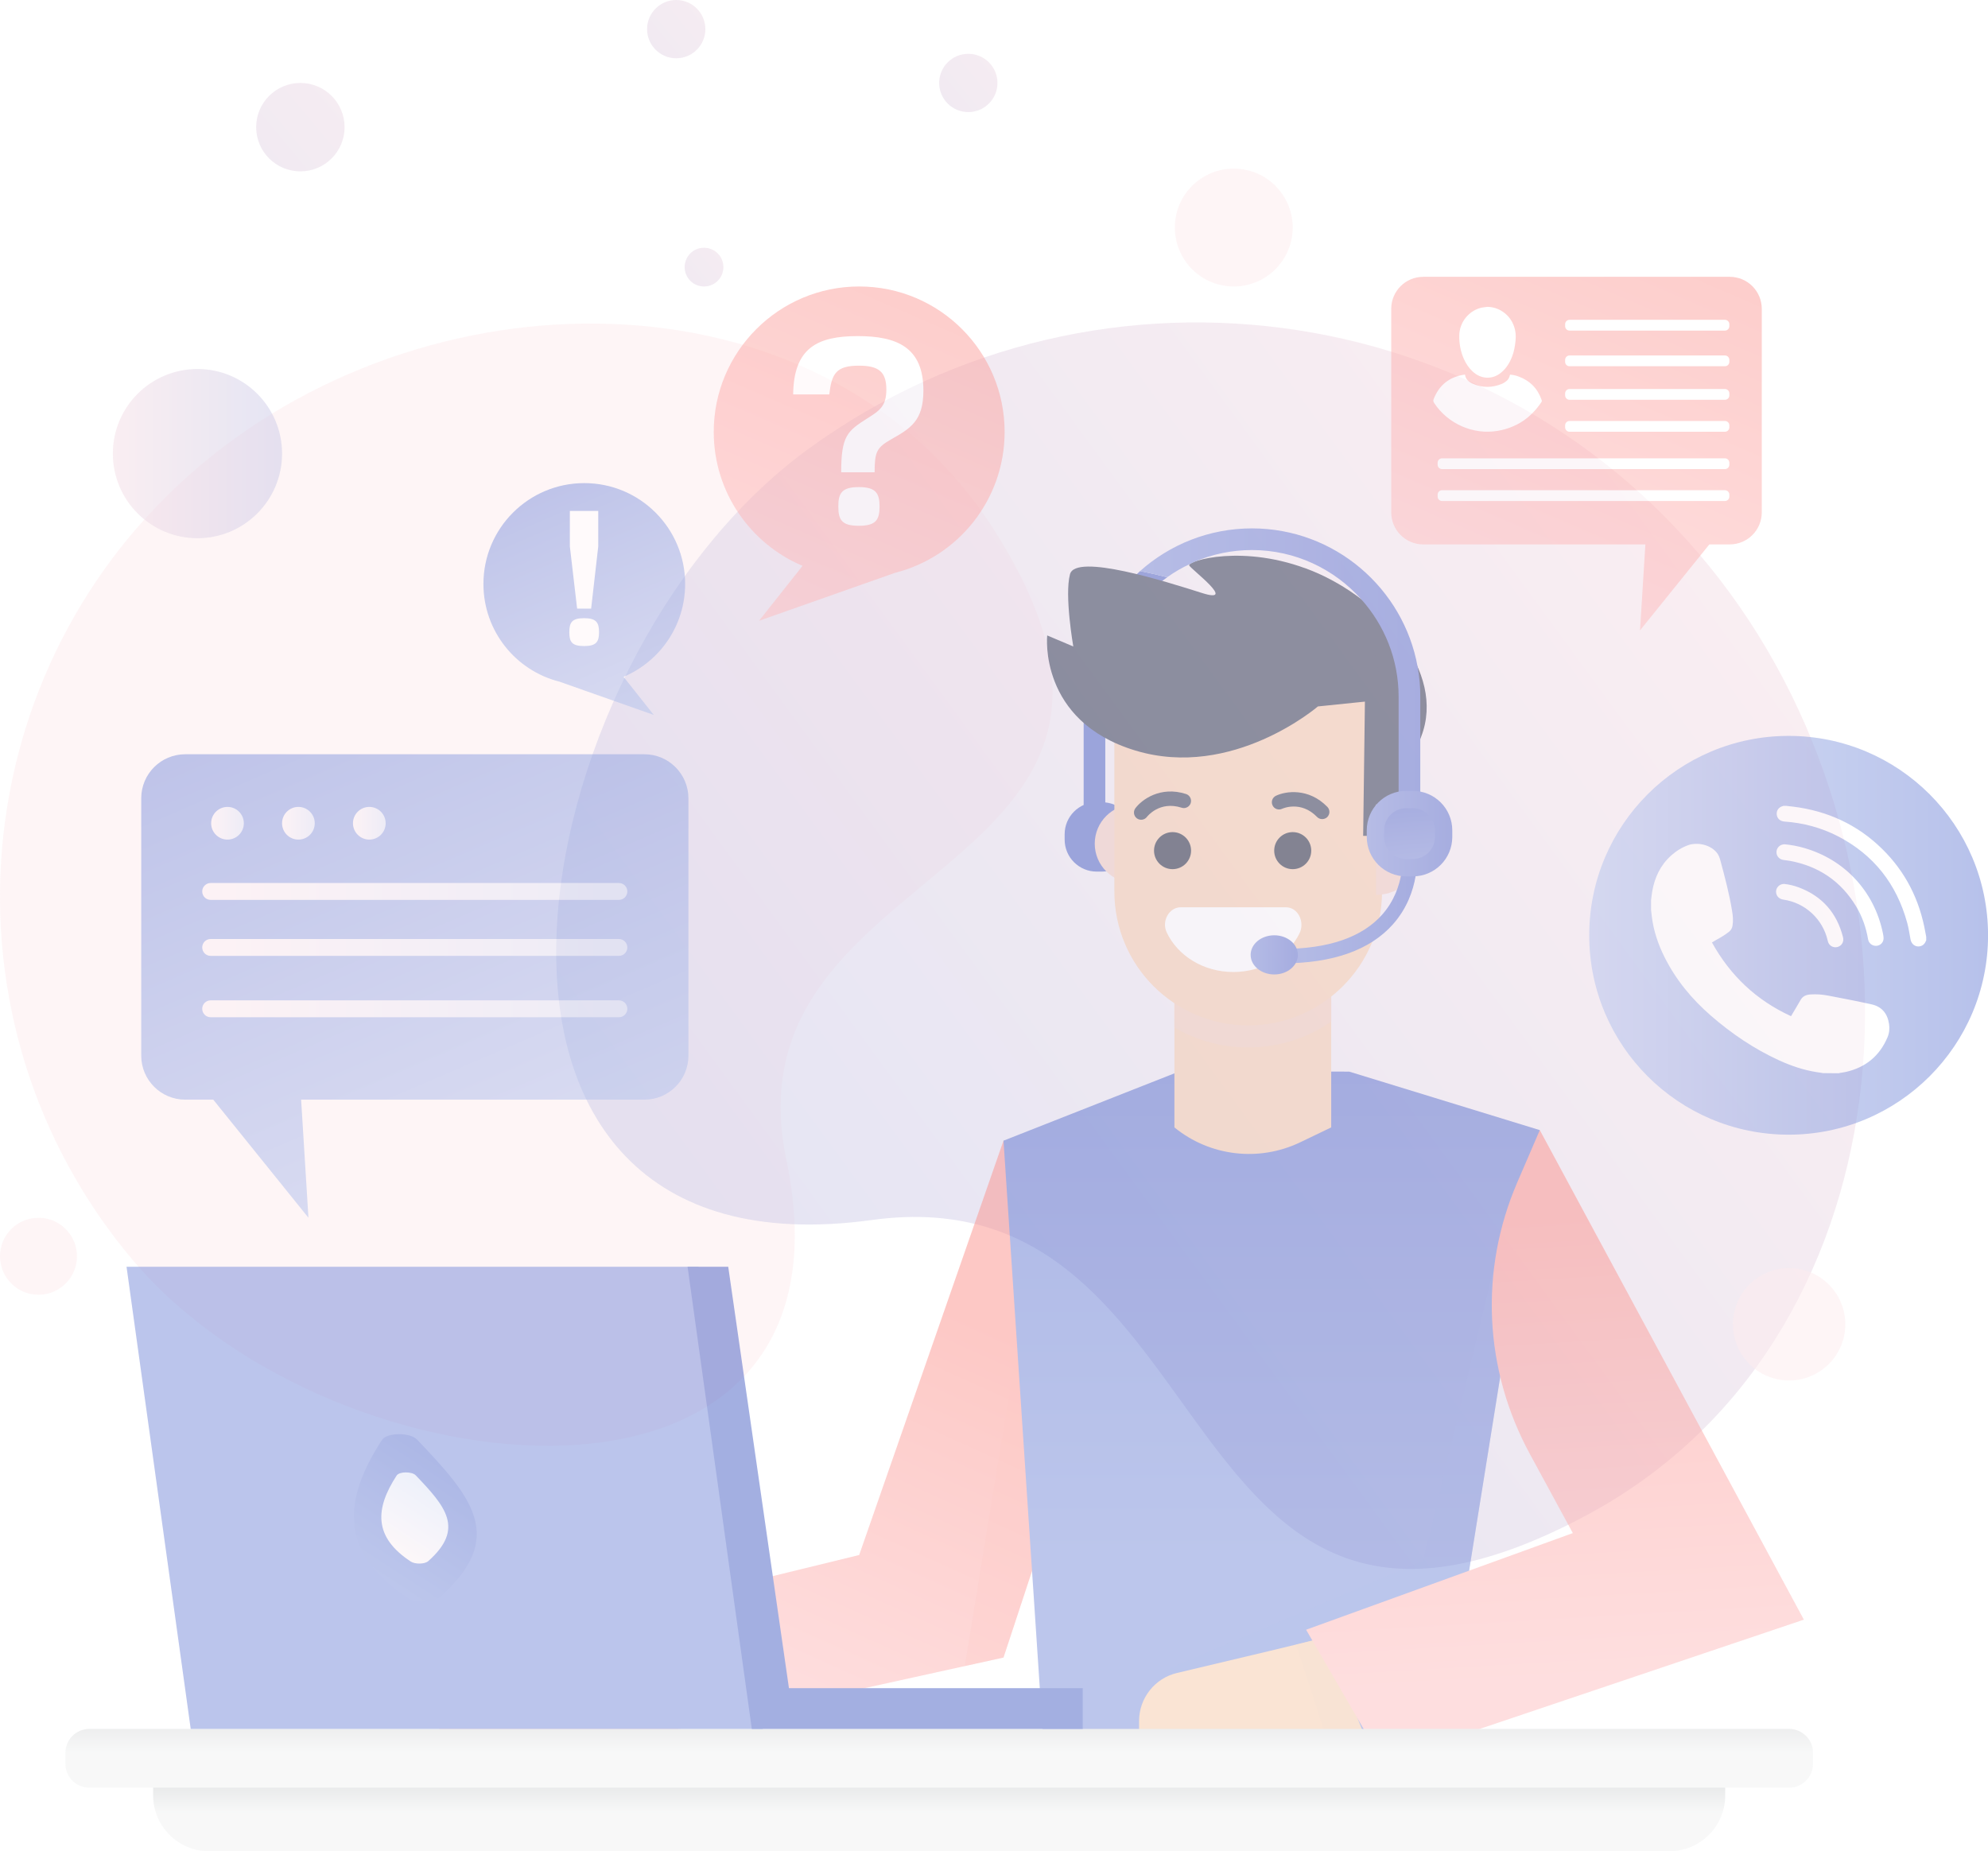 <?xml version="1.0" encoding="utf-8"?>
<!-- Generator: Adobe Illustrator 23.0.2, SVG Export Plug-In . SVG Version: 6.00 Build 0)  -->
<svg version="1.1" xmlns="http://www.w3.org/2000/svg" xmlns:xlink="http://www.w3.org/1999/xlink" x="0px" y="0px"
	 width="374.54px" height="348.82px" viewBox="0 0 374.54 348.82" style="enable-background:new 0 0 374.54 348.82;"
	 xml:space="preserve">
<style type="text/css">
	.st0{opacity:0.51;fill:#FCECED;}
	.st1{opacity:0.51;fill:url(#SVGID_1_);}
	.st2{opacity:0.51;}
	.st3{fill:url(#SVGID_2_);}
	.st4{fill:url(#SVGID_3_);}
	.st5{opacity:0.26;clip-path:url(#SVGID_5_);fill:#FC9691;}
	.st6{fill:url(#SVGID_6_);}
	.st7{fill:#4B63C5;}
	.st8{fill:#EFCBBF;}
	.st9{filter:url(#Adobe_OpacityMaskFilter);}
	.st10{opacity:0.58;clip-path:url(#SVGID_8_);mask:url(#SVGID_9_);fill:#EFCBBF;}
	.st11{fill:#F5CAAA;}
	.st12{opacity:0.64;clip-path:url(#SVGID_11_);}
	.st13{fill:#2C344F;}
	.st14{opacity:0.35;clip-path:url(#SVGID_13_);fill:#2C344F;}
	.st15{fill:none;}
	.st16{fill:#13A9D8;}
	.st17{fill:url(#SVGID_14_);}
	.st18{fill:#FFFFFF;}
	.st19{fill:url(#SVGID_15_);}
	.st20{fill:url(#SVGID_16_);}
	.st21{fill:#192035;}
	.st22{opacity:0.26;clip-path:url(#SVGID_18_);fill:#768CD8;}
	.st23{opacity:0.64;clip-path:url(#SVGID_20_);fill:#F1C8AA;}
	.st24{fill:url(#SVGID_21_);}
	.st25{fill:url(#SVGID_22_);}
	.st26{fill:url(#SVGID_23_);}
	.st27{fill:url(#SVGID_24_);}
	.st28{fill:#7A8DD9;}
	.st29{fill:url(#SVGID_25_);}
	.st30{fill:url(#SVGID_26_);}
	.st31{fill:url(#SVGID_27_);}
	.st32{fill:url(#SVGID_28_);}
	.st33{fill:url(#SVGID_29_);}
	.st34{fill:url(#SVGID_30_);}
	.st35{fill:url(#SVGID_31_);}
	.st36{fill:url(#SVGID_32_);}
	.st37{fill:url(#SVGID_33_);}
	.st38{fill:url(#SVGID_34_);}
	.st39{fill:url(#SVGID_35_);}
	.st40{fill:url(#SVGID_36_);}
	.st41{fill:url(#SVGID_37_);}
	.st42{opacity:0.51;fill:url(#SVGID_38_);}
	.st43{opacity:0.51;fill:url(#SVGID_39_);}
	.st44{opacity:0.51;fill:url(#SVGID_40_);}
	.st45{opacity:0.51;fill:url(#SVGID_41_);}
	.st46{opacity:0.51;fill:url(#SVGID_42_);}
</style>
<g id="BACKGROUND">
</g>
<g id="OBJECTS">
	<path class="st0" d="M148.16,218.54c15.33,73.4-85.28,63.82-123.13,18.91C-12.82,192.55-7.1,125.47,37.81,87.62
		c44.91-37.85,118.62-36.96,149.84,12.78C228.92,166.16,136.15,161.05,148.16,218.54z"/>
	
		<linearGradient id="SVGID_1_" gradientUnits="userSpaceOnUse" x1="62.108" y1="92.254" x2="293.066" y2="92.254" gradientTransform="matrix(-0.807 0.59 -0.59 -0.807 430.774 149.996)">
		<stop  offset="0" style="stop-color:#F4DDE5"/>
		<stop  offset="1" style="stop-color:#CBCBE7"/>
	</linearGradient>
	<path class="st1" d="M164.24,229.88C77.37,241.81,96.7,125.22,152.16,84.7c55.46-40.51,133.25-28.4,173.77,27.06
		c40.51,55.46,33.5,141.38-27.06,173.77C218.8,328.35,232.28,220.53,164.24,229.88z"/>
	<g class="st2">
		<linearGradient id="SVGID_2_" gradientUnits="userSpaceOnUse" x1="176.947" y1="336.152" x2="176.947" y2="341.619">
			<stop  offset="0" style="stop-color:#D1D3D4"/>
			<stop  offset="1" style="stop-color:#F1F2F2"/>
		</linearGradient>
		<path class="st3" d="M314.51,348.82H39.38c-5.81,0-10.53-4.71-10.53-10.53v-2.4h296.18v2.4
			C325.04,344.1,320.33,348.82,314.51,348.82z"/>
		<linearGradient id="SVGID_3_" gradientUnits="userSpaceOnUse" x1="132.325" y1="314.067" x2="165.921" y2="239.589">
			<stop  offset="0" style="stop-color:#FDBFC0"/>
			<stop  offset="1" style="stop-color:#FC938D"/>
		</linearGradient>
		<polygon class="st4" points="189.06,214.92 161.87,293 76.47,313.85 87.46,334.71 189.06,312.32 219.27,220.63 		"/>
		<g>
			<defs>
				<polygon id="SVGID_4_" points="189.06,214.92 161.87,293 168.25,316.91 189.06,312.32 219.27,220.63 				"/>
			</defs>
			<clipPath id="SVGID_5_">
				<use xlink:href="#SVGID_4_"  style="overflow:visible;"/>
			</clipPath>
			<path class="st5" d="M178.7,333.21c0.04-1.15,15.91-97.92,15.91-97.92l5.36,87.89L178.7,333.21z"/>
		</g>
		<linearGradient id="SVGID_6_" gradientUnits="userSpaceOnUse" x1="239.581" y1="294.801" x2="239.581" y2="202.718">
			<stop  offset="0" style="stop-color:#7C90D9"/>
			<stop  offset="1" style="stop-color:#5D72CD"/>
		</linearGradient>
		<polygon class="st6" points="222.31,201.83 189.06,214.93 196.75,330.9 271.17,330.9 290.1,212.94 254.2,201.92 		"/>
		<path class="st7" d="M207.62,164.23h-1.01c-3.33,0-6.03-2.7-6.03-6.03v-1.01c0-3.33,2.7-6.03,6.03-6.03h1.01
			c3.33,0,6.03,2.7,6.03,6.03v1.01C213.64,161.53,210.95,164.23,207.62,164.23z"/>
		<path class="st8" d="M213.64,151.58v14.77c-4.08,0-7.39-3.31-7.39-7.39C206.26,154.88,209.57,151.58,213.64,151.58z"/>
		<g>
			<defs>
				<path id="SVGID_7_" d="M213.64,151.58v14.77c-4.08,0-7.39-3.31-7.39-7.39C206.26,154.88,209.57,151.58,213.64,151.58z"/>
			</defs>
			<clipPath id="SVGID_8_">
				<use xlink:href="#SVGID_7_"  style="overflow:visible;"/>
			</clipPath>
			<defs>
				<filter id="Adobe_OpacityMaskFilter" filterUnits="userSpaceOnUse" x="204.16" y="148.5" width="8.08" height="22.93">
					<feFlood  style="flood-color:white;flood-opacity:1" result="back"/>
					<feBlend  in="SourceGraphic" in2="back" mode="normal"/>
				</filter>
			</defs>
			<mask maskUnits="userSpaceOnUse" x="204.16" y="148.5" width="8.08" height="22.93" id="SVGID_9_">
				<g class="st9">
				</g>
			</mask>
			<rect x="204.16" y="148.5" class="st10" width="8.08" height="22.93"/>
		</g>
		<path class="st11" d="M250.8,172.55v39.88l-5.85,2.81c-7.78,3.73-17.01,2.64-23.69-2.81l0,0v-39.31L250.8,172.55z"/>
		<g>
			<defs>
				<polygon id="SVGID_10_" points="250.8,181.28 250.8,199.82 221.26,199.82 221.26,181.75 				"/>
			</defs>
			<clipPath id="SVGID_11_">
				<use xlink:href="#SVGID_10_"  style="overflow:visible;"/>
			</clipPath>
			<g class="st12">
				<path class="st8" d="M235.16,197.36L235.16,197.36c12.33,0,22.77-8.1,26.29-19.27h-52.59
					C212.39,189.25,222.83,197.36,235.16,197.36z"/>
			</g>
		</g>
		<path class="st7" d="M214.79,107.61c-6.52,5.81-10.63,14.27-10.63,23.67v4.93v16.03h4.08v-13.17v-7.78
			c0-9.29,4.62-17.51,11.67-22.52C218.26,108.35,216.52,107.95,214.79,107.61z"/>
		<path class="st11" d="M235.16,193.21L235.16,193.21c-13.92,0-25.21-11.29-25.21-25.21v-46.18h50.42V168
			C260.38,181.92,249.09,193.21,235.16,193.21z"/>
		<path class="st13" d="M248.29,133.11c0,0-16.07,13.85-34.38,8.31c-18.31-5.54-16.62-21.69-16.62-21.69l4.92,2.08
			c0,0-1.69-9.62-0.62-13.62c1.08-4,18.08,1.39,24.85,3.54c6.77,2.15-1.92-4.36-2.39-5.18c-0.46-0.82,10.28-4.21,23.14,1.02
			c12.86,5.23,25.33,18.93,20.56,31.23c-4.77,12.31-2.62,16.62-2.62,16.62l-4.77,2.08h-3.54l0.33-25.3l-1.86,0.19L248.29,133.11z"/>
		<g>
			<defs>
				<path id="SVGID_12_" d="M248.29,133.11c0,0-16.07,13.85-34.38,8.31c-18.31-5.54-16.62-21.69-16.62-21.69l4.92,2.08
					c0,0-1.69-9.62-0.62-13.62c1.08-4,18.31,0.31,25.08,2.46c6.77,2.15-2.15-3.28-2.62-4.1c-0.46-0.82,10.28-4.21,23.14,1.02
					c12.86,5.23,25.33,18.93,20.56,31.23c-4.77,12.31-2.62,16.62-2.62,16.62l-4.77,2.08h-3.54l0.33-25.3l-1.86,0.19L248.29,133.11z"
					/>
			</defs>
			<clipPath id="SVGID_13_">
				<use xlink:href="#SVGID_12_"  style="overflow:visible;"/>
			</clipPath>
			<path class="st14" d="M260.15,131.28v22.77c0.13-0.14,0.27-0.26,0.44-0.36c1.18-0.68,2.39-1.19,3.63-1.6v-20.81
				c0-1.93-0.18-3.81-0.51-5.65c-1.73-9.61-7.82-17.71-16.13-22.22c-1.42,0.83-2.85,1.66-4.3,2.44c3.76,1.61,7.1,4.02,9.79,7.02
				C257.45,117.77,260.15,124.21,260.15,131.28z"/>
		</g>
		<g>
			<path class="st15" d="M226.68,110.65c6.77,2.15-2.15-3.28-2.62-4.1c-0.05-0.09,0.05-0.21,0.26-0.35
				c-1.55,0.72-3.03,1.57-4.41,2.55C222.55,109.41,224.96,110.1,226.68,110.65z"/>
			<path class="st15" d="M235.88,103.64c-3.83,0-7.47,0.78-10.79,2.2c2.93-1.12,11.84-2.44,22.12,1.74c3.19,1.3,6.35,3.11,9.23,5.3
				C251.38,107.22,244.05,103.64,235.88,103.64z"/>
			<path class="st16" d="M225.09,105.83c-0.34,0.13-0.59,0.25-0.76,0.37C224.58,106.08,224.83,105.95,225.09,105.83z"/>
			<linearGradient id="SVGID_14_" gradientUnits="userSpaceOnUse" x1="214.791" y1="129.262" x2="267.596" y2="129.262">
				<stop  offset="0" style="stop-color:#7C90D9"/>
				<stop  offset="1" style="stop-color:#5D72CD"/>
			</linearGradient>
			<path class="st17" d="M267.08,125.63c-2.67-14.8-15.64-26.07-31.21-26.07c-8.09,0-15.48,3.05-21.09,8.05
				c1.73,0.34,3.47,0.74,5.12,1.15c1.38-0.98,2.86-1.84,4.41-2.55c0.17-0.12,0.43-0.24,0.76-0.37c3.32-1.41,6.96-2.2,10.79-2.2
				c8.17,0,15.5,3.58,20.56,9.23c4.39,4.89,7.08,11.33,7.08,18.41v24.86v2.83h4.08v-19.7v-7.99
				C267.6,129.35,267.41,127.47,267.08,125.63z"/>
		</g>
		<g>
			<path class="st13" d="M223.4,152.21c-0.25,0.07-0.51,0.07-0.78-0.02c-4.2-1.35-6.5,1.69-6.53,1.72c-0.44,0.6-1.3,0.73-1.9,0.29
				c-0.6-0.45-0.73-1.3-0.29-1.9c1.19-1.61,4.71-4.25,9.55-2.69c0.71,0.23,1.11,1,0.88,1.71
				C224.19,151.77,223.83,152.09,223.4,152.21z"/>
		</g>
		<g>
			<path class="st13" d="M248.81,154.31c-0.25-0.06-0.49-0.18-0.68-0.38c-3.07-3.16-6.53-1.56-6.57-1.54
				c-0.68,0.33-1.49,0.04-1.81-0.64c-0.32-0.68-0.04-1.49,0.64-1.81c1.81-0.87,6.15-1.54,9.69,2.1c0.52,0.54,0.51,1.4-0.03,1.92
				C249.71,154.29,249.24,154.4,248.81,154.31z"/>
		</g>
		<path class="st18" d="M232.36,183.15c5.54,0,10.31-2.96,12.44-7.22c1.11-2.23-0.26-4.98-2.54-4.98h-19.81
			c-2.17,0-3.66,2.59-2.64,4.74C221.87,180.07,226.71,183.15,232.36,183.15z"/>
		<path class="st8" d="M259.24,151.58v17.04c4.71,0,8.52-3.82,8.52-8.52C267.76,155.39,263.95,151.58,259.24,151.58z"/>
		<g>
			<g>
				<linearGradient id="SVGID_15_" gradientUnits="userSpaceOnUse" x1="241.53" y1="170.944" x2="266.976" y2="170.944">
					<stop  offset="0" style="stop-color:#7C90D9"/>
					<stop  offset="1" style="stop-color:#5D72CD"/>
				</linearGradient>
				<path class="st19" d="M241.53,181.52v-2.72c8.73,0,15.08-2.18,18.88-6.47c4.54-5.13,3.8-11.56,3.8-11.62l2.7-0.33
					c0.04,0.31,0.88,7.72-4.46,13.76C258.11,179.03,251.08,181.52,241.53,181.52z"/>
			</g>
			<linearGradient id="SVGID_16_" gradientUnits="userSpaceOnUse" x1="235.616" y1="179.923" x2="244.518" y2="179.923">
				<stop  offset="0" style="stop-color:#7C90D9"/>
				<stop  offset="1" style="stop-color:#5D72CD"/>
			</linearGradient>
			<path class="st20" d="M244.52,179.92c0,2.04-1.99,3.69-4.45,3.69c-2.46,0-4.45-1.65-4.45-3.69s1.99-3.69,4.45-3.69
				C242.53,176.23,244.52,177.88,244.52,179.92z"/>
		</g>
		<circle class="st21" cx="220.91" cy="160.28" r="3.49"/>
		<circle class="st21" cx="243.55" cy="160.28" r="3.49"/>
		<g>
			<defs>
				<polygon id="SVGID_17_" points="216.09,204.28 189.06,214.93 196.75,330.9 271.17,330.9 290.1,212.94 260.39,205.54 				"/>
			</defs>
			<clipPath id="SVGID_18_">
				<use xlink:href="#SVGID_17_"  style="overflow:visible;"/>
			</clipPath>
			<polygon class="st22" points="284.57,225.88 268.12,294.05 220.38,314.29 220.38,342.68 295.07,331.94 			"/>
		</g>
		<path class="st11" d="M249.55,308.52c-0.73,0.29-17.77,4.33-27.78,6.7c-4.21,0.99-7.17,4.75-7.17,9.07v4.2l42.64-1.04
			L249.55,308.52z"/>
		<g>
			<defs>
				<path id="SVGID_19_" d="M235.57,323.94c0.38,1.32,0.7,2.66,1.02,4.01l20.66-0.5l-7.7-18.93c-0.5,0.2-8.66,2.16-16.97,4.14
					C233.42,316.44,234.5,320.19,235.57,323.94z"/>
			</defs>
			<clipPath id="SVGID_20_">
				<use xlink:href="#SVGID_19_"  style="overflow:visible;"/>
			</clipPath>
			<polygon class="st23" points="241.53,301.8 252.65,335.89 264.49,327.95 250.8,297.93 			"/>
		</g>
		<linearGradient id="SVGID_21_" gradientUnits="userSpaceOnUse" x1="293.539" y1="316.102" x2="288.416" y2="228.217">
			<stop  offset="0" style="stop-color:#FDBFC0"/>
			<stop  offset="1" style="stop-color:#FC938D"/>
		</linearGradient>
		<path class="st24" d="M290.1,212.94l49.75,92.24l-79.37,26.76l-14.41-24.86l50.25-18.21l-8.08-14.88
			c-8.67-15.97-9.54-34.61-2.38-51.21L290.1,212.94z"/>
		<path class="st16" d="M266.08,163.77h-1.04c-3.41,0-6.17-2.76-6.17-6.17v-1.04c0-3.41,2.76-6.17,6.17-6.17h1.04
			c3.41,0,6.17,2.76,6.17,6.17v1.04C272.25,161.01,269.49,163.77,266.08,163.77z"/>
		<linearGradient id="SVGID_22_" gradientUnits="userSpaceOnUse" x1="257.502" y1="157.077" x2="273.613" y2="157.077">
			<stop  offset="0" style="stop-color:#7C90D9"/>
			<stop  offset="1" style="stop-color:#5D72CD"/>
		</linearGradient>
		<path class="st25" d="M266.18,165.13h-1.25c-4.1,0-7.43-3.33-7.43-7.43v-1.25c0-4.1,3.33-7.43,7.43-7.43h1.25
			c4.1,0,7.43,3.33,7.43,7.43v1.25C273.61,161.81,270.29,165.13,266.18,165.13z"/>
		<linearGradient id="SVGID_23_" gradientUnits="userSpaceOnUse" x1="266.167" y1="163.787" x2="265.042" y2="151.407">
			<stop  offset="0" style="stop-color:#7C90D9"/>
			<stop  offset="1" style="stop-color:#5D72CD"/>
		</linearGradient>
		<path class="st26" d="M264.93,161.86c-2.29,0-4.16-1.87-4.16-4.16v-1.25c0-2.29,1.87-4.16,4.16-4.16h1.25
			c2.29,0,4.16,1.87,4.16,4.16v1.25c0,2.29-1.87,4.16-4.16,4.16H264.93z"/>
		<linearGradient id="SVGID_24_" gradientUnits="userSpaceOnUse" x1="176.947" y1="323.197" x2="176.947" y2="330.233">
			<stop  offset="0" style="stop-color:#D1D3D4"/>
			<stop  offset="1" style="stop-color:#F1F2F2"/>
		</linearGradient>
		<path class="st27" d="M337.07,336.84H16.83c-2.49,0-4.51-2.02-4.51-4.51v-2.05c0-2.49,2.02-4.51,4.51-4.51h320.24
			c2.49,0,4.51,2.02,4.51,4.51v2.05C341.58,334.82,339.56,336.84,337.07,336.84z"/>
		<g>
			<polygon class="st28" points="143.71,325.77 35.93,325.77 23.84,238.69 131.62,238.69 			"/>
			<polygon class="st7" points="148.64,318.09 137.2,238.69 129.54,238.69 141.64,325.77 146.88,325.77 151.79,325.77 
				203.99,325.77 203.99,318.09 			"/>
		</g>
		<g>
			
				<linearGradient id="SVGID_25_" gradientUnits="userSpaceOnUse" x1="58.716" y1="310.052" x2="83.924" y2="294.651" gradientTransform="matrix(1.338 -0.019 0.092 0.608 -45.773 103.513)">
				<stop  offset="0" style="stop-color:#7C90D9"/>
				<stop  offset="1" style="stop-color:#5D72CD"/>
			</linearGradient>
			<path class="st29" d="M76.86,301.09c-12.92-8.49-12.38-18.26-4.89-29.78c0.92-1.41,5.29-1.44,6.6-0.06
				c10.3,10.8,17.03,18.43,4.27,29.71C81.68,302.01,78.38,302.09,76.86,301.09z"/>
			
				<linearGradient id="SVGID_26_" gradientUnits="userSpaceOnUse" x1="64.625" y1="306.548" x2="78.352" y2="298.161" gradientTransform="matrix(1.338 -0.019 0.092 0.608 -45.773 103.513)">
				<stop  offset="0" style="stop-color:#FBF0F4"/>
				<stop  offset="1" style="stop-color:#DCE3F6"/>
			</linearGradient>
			<path class="st30" d="M77.39,294.23c-7.04-4.62-6.74-9.95-2.66-16.21c0.5-0.77,2.88-0.78,3.6-0.03
				c5.61,5.88,9.27,10.04,2.33,16.18C80.01,294.73,78.21,294.77,77.39,294.23z"/>
		</g>
	</g>
	<g class="st2">
		<linearGradient id="SVGID_27_" gradientUnits="userSpaceOnUse" x1="97.596" y1="219.891" x2="46.687" y2="101.527">
			<stop  offset="0" style="stop-color:#B5C4ED"/>
			<stop  offset="1" style="stop-color:#7085D6"/>
		</linearGradient>
		<path class="st31" d="M121.4,142.12h-86.5c-4.58,0-8.29,3.71-8.29,8.29v48.5c0,4.58,3.71,8.29,8.29,8.29h5.28l17.93,22.25
			l-1.38-22.25h64.68c4.58,0,8.29-3.71,8.29-8.29v-48.5C129.69,145.84,125.98,142.12,121.4,142.12z"/>
		<g>
			<g>
				<g>
					<g>
						<linearGradient id="SVGID_28_" gradientUnits="userSpaceOnUse" x1="39.782" y1="155.12" x2="45.934" y2="155.12">
							<stop  offset="0" style="stop-color:#FBF0F4"/>
							<stop  offset="1" style="stop-color:#DCE3F6"/>
						</linearGradient>
						<circle class="st32" cx="42.86" cy="155.12" r="3.08"/>
					</g>
					<g>
						<linearGradient id="SVGID_29_" gradientUnits="userSpaceOnUse" x1="53.146" y1="155.12" x2="59.297" y2="155.12">
							<stop  offset="0" style="stop-color:#FBF0F4"/>
							<stop  offset="1" style="stop-color:#DCE3F6"/>
						</linearGradient>
						<path class="st33" d="M59.3,155.12c0,1.7-1.38,3.08-3.08,3.08s-3.08-1.38-3.08-3.08s1.38-3.08,3.08-3.08
							S59.3,153.42,59.3,155.12z"/>
					</g>
					<g>
						<linearGradient id="SVGID_30_" gradientUnits="userSpaceOnUse" x1="66.509" y1="155.12" x2="72.661" y2="155.12">
							<stop  offset="0" style="stop-color:#FBF0F4"/>
							<stop  offset="1" style="stop-color:#DCE3F6"/>
						</linearGradient>
						<path class="st34" d="M72.66,155.12c0,1.7-1.38,3.08-3.08,3.08c-1.7,0-3.08-1.38-3.08-3.08s1.38-3.08,3.08-3.08
							C71.28,152.04,72.66,153.42,72.66,155.12z"/>
					</g>
				</g>
				<linearGradient id="SVGID_31_" gradientUnits="userSpaceOnUse" x1="38.099" y1="167.962" x2="118.193" y2="167.962">
					<stop  offset="0" style="stop-color:#FBF0F4"/>
					<stop  offset="1" style="stop-color:#DCE3F6"/>
				</linearGradient>
				<path class="st35" d="M116.6,169.56H39.69c-0.88,0-1.59-0.71-1.59-1.59l0,0c0-0.88,0.71-1.59,1.59-1.59h76.91
					c0.88,0,1.59,0.71,1.59,1.59l0,0C118.19,168.84,117.48,169.56,116.6,169.56z"/>
				<linearGradient id="SVGID_32_" gradientUnits="userSpaceOnUse" x1="38.099" y1="178.517" x2="118.193" y2="178.517">
					<stop  offset="0" style="stop-color:#FBF0F4"/>
					<stop  offset="1" style="stop-color:#DCE3F6"/>
				</linearGradient>
				<path class="st36" d="M116.6,180.11H39.69c-0.88,0-1.59-0.71-1.59-1.59l0,0c0-0.88,0.71-1.59,1.59-1.59h76.91
					c0.88,0,1.59,0.71,1.59,1.59l0,0C118.19,179.4,117.48,180.11,116.6,180.11z"/>
				<linearGradient id="SVGID_33_" gradientUnits="userSpaceOnUse" x1="38.099" y1="190.074" x2="118.193" y2="190.074">
					<stop  offset="0" style="stop-color:#FBF0F4"/>
					<stop  offset="1" style="stop-color:#DCE3F6"/>
				</linearGradient>
				<path class="st37" d="M116.6,191.67H39.69c-0.88,0-1.59-0.71-1.59-1.59l0,0c0-0.88,0.71-1.59,1.59-1.59h76.91
					c0.88,0,1.59,0.71,1.59,1.59l0,0C118.19,190.95,117.48,191.67,116.6,191.67z"/>
			</g>
		</g>
	</g>
	<g class="st2">
		<linearGradient id="SVGID_34_" gradientUnits="userSpaceOnUse" x1="299.408" y1="176.23" x2="374.543" y2="176.23">
			<stop  offset="0" style="stop-color:#B5C4ED"/>
			<stop  offset="1" style="stop-color:#7085D6"/>
		</linearGradient>
		<circle class="st38" cx="336.98" cy="176.23" r="37.57"/>
		<g>
			<path class="st18" d="M336.51,151.84c0.44,0.05,0.87,0.09,1.31,0.15c6.45,0.8,12.07,3.36,16.73,7.92
				c4.47,4.36,7.13,9.69,8.2,15.82c0.05,0.26,0.1,0.52,0.15,0.79c0,0.22,0,0.45,0,0.67c-0.02,0.04-0.05,0.09-0.07,0.13
				c-0.26,0.7-0.89,1.09-1.6,1c-0.67-0.08-1.16-0.62-1.29-1.33c-0.19-1.05-0.35-2.12-0.63-3.14c-2.01-7.28-6.29-12.78-13.03-16.27
				c-3.16-1.63-6.54-2.53-10.09-2.78c-0.8-0.06-1.38-0.57-1.45-1.32c-0.08-0.77,0.37-1.39,1.16-1.6c0.03-0.01,0.06-0.03,0.09-0.04
				C336.16,151.84,336.34,151.84,336.51,151.84z"/>
			<path class="st18" d="M336.19,159.08c1.31,0.12,2.56,0.36,3.79,0.72c7.62,2.22,13.13,8.19,14.75,15.99
				c0.08,0.37,0.15,0.75,0.13,1.12c-0.05,0.74-0.67,1.29-1.4,1.31c-0.74,0.02-1.38-0.49-1.51-1.22c-0.37-2.19-1.09-4.26-2.23-6.17
				c-2.85-4.76-7.04-7.6-12.48-8.62c-0.41-0.08-0.82-0.11-1.23-0.17c-0.75-0.11-1.28-0.67-1.32-1.38c-0.04-0.71,0.42-1.34,1.11-1.52
				C335.95,159.1,336.09,159.1,336.19,159.08z"/>
			<path class="st18" d="M336.11,166.55c0.96,0.1,1.89,0.32,2.79,0.66c4.41,1.66,7.16,4.81,8.32,9.36c0.21,0.81-0.16,1.54-0.89,1.82
				c-0.68,0.26-1.46-0.01-1.81-0.65c-0.09-0.16-0.14-0.33-0.18-0.51c-0.92-4.05-4.25-7.13-8.35-7.72c-0.81-0.12-1.34-0.67-1.38-1.43
				c-0.03-0.7,0.46-1.33,1.16-1.49C335.88,166.57,335.99,166.56,336.11,166.55z"/>
			<g>
				<path class="st18" d="M346.64,202.23c-0.08,0-0.15-0.01-0.26-0.02c0.5-0.09,0.98-0.14,1.45-0.25c3.68-0.86,6.28-3,7.77-6.49
					c0.35-0.83,0.43-1.67,0.29-2.56c-0.29-1.94-1.36-3.23-3.26-3.66c-2.69-0.6-5.41-1.12-8.12-1.64c-1.14-0.22-2.29-0.32-3.46-0.23
					c-0.76,0.06-1.41,0.31-1.81,1.02c-0.34,0.59-0.69,1.18-1.03,1.76c-0.26,0.43-0.52,0.87-0.78,1.31
					c-6.53-2.99-11.44-7.64-14.9-13.89c0.29-0.18,0.56-0.35,0.84-0.5c0.83-0.44,1.62-0.92,2.36-1.5c0.39-0.31,0.61-0.7,0.68-1.18
					c0.15-0.92,0.07-1.83-0.08-2.73c-0.52-3.24-1.37-6.41-2.22-9.58c-0.15-0.55-0.36-1.09-0.74-1.52c-1.42-1.61-3.87-1.83-5.24-1.35
					c-1.23,0.43-2.32,1.11-3.29,1.98c-2.03,1.83-3.12,4.16-3.57,6.81c-0.09,0.53-0.14,1.06-0.21,1.59c0,0.62,0,1.24,0,1.87
					c0.05,0.41,0.09,0.82,0.14,1.23c0.33,2.68,1.18,5.19,2.37,7.59c2.15,4.32,5.16,7.96,8.78,11.1c3.89,3.38,8.13,6.25,12.82,8.4
					c2.28,1.04,4.63,1.84,7.12,2.23c0.39,0.06,0.78,0.1,1.18,0.18"/>
			</g>
		</g>
	</g>
	<g class="st2">
		<g>
			<linearGradient id="SVGID_35_" gradientUnits="userSpaceOnUse" x1="145.57" y1="119.285" x2="181.652" y2="35.393">
				<stop  offset="0" style="stop-color:#FDBFC0"/>
				<stop  offset="1" style="stop-color:#FC938D"/>
			</linearGradient>
			<path class="st39" d="M189.27,81.38c0-15.13-12.27-27.4-27.4-27.4c-15.13,0-27.4,12.27-27.4,27.4c0,11.35,6.9,21.08,16.73,25.24
				L143,116.97l25.63-9.04C180.49,104.93,189.27,94.18,189.27,81.38z"/>
			<g>
				<path class="st18" d="M149.43,74.33c0.1-8.8,4.59-11,12.17-11c7.38,0,12.37,2.1,12.37,10.26c0,5.72-2.44,7.14-6.16,9.24
					c-2.64,1.52-3.03,2.35-3.03,6.16h-6.3c0-6.89,1.17-7.77,4.94-10.17c2.25-1.42,3.57-2.25,3.57-5.42c0-3.37-1.47-4.5-5.18-4.5
					c-4.3,0-5.13,1.52-5.57,5.42H149.43z M161.8,91.78c3.18,0,3.91,1.12,3.91,3.67c0,2.54-0.73,3.62-3.91,3.62s-3.86-1.08-3.86-3.62
					C157.93,92.9,158.62,91.78,161.8,91.78z"/>
			</g>
		</g>
		<g>
			
				<linearGradient id="SVGID_36_" gradientUnits="userSpaceOnUse" x1="77.067" y1="136.313" x2="102.083" y2="78.152" gradientTransform="matrix(-1 0 0 1 198.443 0)">
				<stop  offset="0" style="stop-color:#B5C4ED"/>
				<stop  offset="1" style="stop-color:#7085D6"/>
			</linearGradient>
			<path class="st40" d="M91.08,110.03c0-10.49,8.5-19,19-19c10.49,0,19,8.5,19,19c0,7.87-4.78,14.62-11.6,17.5l5.69,7.18
				l-17.77-6.27C97.16,126.36,91.08,118.91,91.08,110.03z"/>
			<g>
				<path class="st18" d="M110.04,116.48c2.29,0,2.82,0.81,2.82,2.64c0,1.83-0.53,2.61-2.82,2.61c-2.29,0-2.78-0.77-2.78-2.61
					C107.26,117.29,107.75,116.48,110.04,116.48z M112.71,102.96l-1.34,11.72h-2.64l-1.37-11.72v-6.69h5.35V102.96z"/>
			</g>
		</g>
	</g>
	<g class="st2">
		
			<linearGradient id="SVGID_37_" gradientUnits="userSpaceOnUse" x1="292.396" y1="110.635" x2="254.95" y2="23.573" gradientTransform="matrix(-1 0 0 1 575.098 0)">
			<stop  offset="0" style="stop-color:#FDBFC0"/>
			<stop  offset="1" style="stop-color:#FC938D"/>
		</linearGradient>
		<path class="st41" d="M268.14,52.16h57.74c3.34,0,6.04,2.7,6.04,6.04v38.34c0,3.34-2.7,6.04-6.04,6.04h-3.84l-13.06,16.2
			l1.01-16.2h-41.84c-3.34,0-6.04-2.7-6.04-6.04V58.2C262.1,54.87,264.8,52.16,268.14,52.16z"/>
		<g>
			<path class="st18" d="M284.49,70.59c0.55,0.04,1.08,0.15,1.58,0.34c2.17,0.79,3.63,2.27,4.38,4.45c0.05,0.15,0.03,0.27-0.06,0.4
				c-1.97,2.97-4.7,4.79-8.21,5.4c-4.61,0.8-9.42-1.32-12-5.27c-0.16-0.25-0.18-0.44-0.08-0.71c1.03-2.63,2.94-4.17,5.73-4.6
				c0.06-0.01,0.12-0.01,0.18-0.01c0.12,0.91,0.74,1.39,1.48,1.72c1.83,0.79,3.67,0.77,5.51,0c0.16-0.07,0.31-0.16,0.45-0.25
				C284.08,71.66,284.33,71.3,284.49,70.59z"/>
			<path class="st18" d="M280.25,57.82c2.12,0.03,4.07,1.37,4.89,3.4c0.4,0.99,0.5,2.01,0.38,3.06c-0.1,0.96-0.26,1.9-0.6,2.8
				c-0.45,1.2-1.08,2.28-2.09,3.11c-0.81,0.67-1.73,1.03-2.8,0.97c-0.99-0.06-1.83-0.48-2.56-1.14c-0.74-0.67-1.28-1.49-1.68-2.39
				c-0.63-1.43-0.9-2.94-0.86-4.49c0.06-2.49,1.85-4.65,4.24-5.18C279.53,57.89,279.89,57.87,280.25,57.82z"/>
		</g>
		<path class="st18" d="M324.98,88.39h-53.3c-0.46,0-0.83-0.37-0.83-0.83v-0.37c0-0.46,0.37-0.83,0.83-0.83h53.3
			c0.46,0,0.83,0.37,0.83,0.83v0.37C325.81,88.02,325.44,88.39,324.98,88.39z"/>
		<path class="st18" d="M324.98,94.4h-53.3c-0.46,0-0.83-0.37-0.83-0.83V93.2c0-0.46,0.37-0.83,0.83-0.83h53.3
			c0.46,0,0.83,0.37,0.83,0.83v0.37C325.81,94.03,325.44,94.4,324.98,94.4z"/>
		<g>
			<path class="st18" d="M324.98,75.33h-29.28c-0.46,0-0.83-0.37-0.83-0.83v-0.37c0-0.46,0.37-0.83,0.83-0.83h29.28
				c0.46,0,0.83,0.37,0.83,0.83v0.37C325.81,74.96,325.44,75.33,324.98,75.33z"/>
			<path class="st18" d="M324.98,69.01h-29.28c-0.46,0-0.83-0.37-0.83-0.83v-0.37c0-0.46,0.37-0.83,0.83-0.83h29.28
				c0.46,0,0.83,0.37,0.83,0.83v0.37C325.81,68.64,325.44,69.01,324.98,69.01z"/>
			<path class="st18" d="M324.98,62.29h-29.28c-0.46,0-0.83-0.37-0.83-0.83v-0.37c0-0.46,0.37-0.83,0.83-0.83h29.28
				c0.46,0,0.83,0.37,0.83,0.83v0.37C325.81,61.92,325.44,62.29,324.98,62.29z"/>
			<path class="st18" d="M324.98,81.35h-29.28c-0.46,0-0.83-0.37-0.83-0.83v-0.37c0-0.46,0.37-0.83,0.83-0.83h29.28
				c0.46,0,0.83,0.37,0.83,0.83v0.37C325.81,80.98,325.44,81.35,324.98,81.35z"/>
		</g>
	</g>
	
		<ellipse transform="matrix(0.168 -0.986 0.986 0.168 151.132 264.747)" class="st0" cx="232.33" cy="42.88" rx="11.1" ry="11.1"/>
	
		<ellipse transform="matrix(0.171 -0.985 0.985 0.171 33.903 538.827)" class="st0" cx="336.98" cy="249.28" rx="10.59" ry="10.59"/>
	<circle class="st0" cx="7.25" cy="236.71" r="7.25"/>
	<linearGradient id="SVGID_38_" gradientUnits="userSpaceOnUse" x1="21.256" y1="85.475" x2="53.146" y2="85.475">
		<stop  offset="0" style="stop-color:#F4DDE5"/>
		<stop  offset="1" style="stop-color:#CBCBE7"/>
	</linearGradient>
	<circle class="st42" cx="37.2" cy="85.47" r="15.94"/>
	<linearGradient id="SVGID_39_" gradientUnits="userSpaceOnUse" x1="79.761" y1="4.702" x2="4.606" y2="67.159">
		<stop  offset="0" style="stop-color:#F4DDE5"/>
		<stop  offset="1" style="stop-color:#CBCBE7"/>
	</linearGradient>
	<circle class="st43" cx="56.59" cy="23.96" r="8.33"/>
	<linearGradient id="SVGID_40_" gradientUnits="userSpaceOnUse" x1="142.668" y1="-7.2" x2="93.16" y2="33.944">
		<stop  offset="0" style="stop-color:#F4DDE5"/>
		<stop  offset="1" style="stop-color:#CBCBE7"/>
	</linearGradient>
	<circle class="st44" cx="127.4" cy="5.49" r="5.49"/>
	<linearGradient id="SVGID_41_" gradientUnits="userSpaceOnUse" x1="197.698" y1="2.946" x2="148.19" y2="44.089">
		<stop  offset="0" style="stop-color:#F4DDE5"/>
		<stop  offset="1" style="stop-color:#CBCBE7"/>
	</linearGradient>
	<circle class="st45" cx="182.43" cy="15.63" r="5.49"/>
	<linearGradient id="SVGID_42_" gradientUnits="userSpaceOnUse" x1="142.8" y1="41.884" x2="109.852" y2="69.266">
		<stop  offset="0" style="stop-color:#F4DDE5"/>
		<stop  offset="1" style="stop-color:#CBCBE7"/>
	</linearGradient>
	<path class="st46" d="M136.29,50.33c0,2.02-1.63,3.65-3.65,3.65c-2.02,0-3.65-1.63-3.65-3.65c0-2.02,1.63-3.65,3.65-3.65
		C134.66,46.68,136.29,48.31,136.29,50.33z"/>
</g>
<g id="DESIGNED_BY_FREEPIK">
</g>
</svg>
